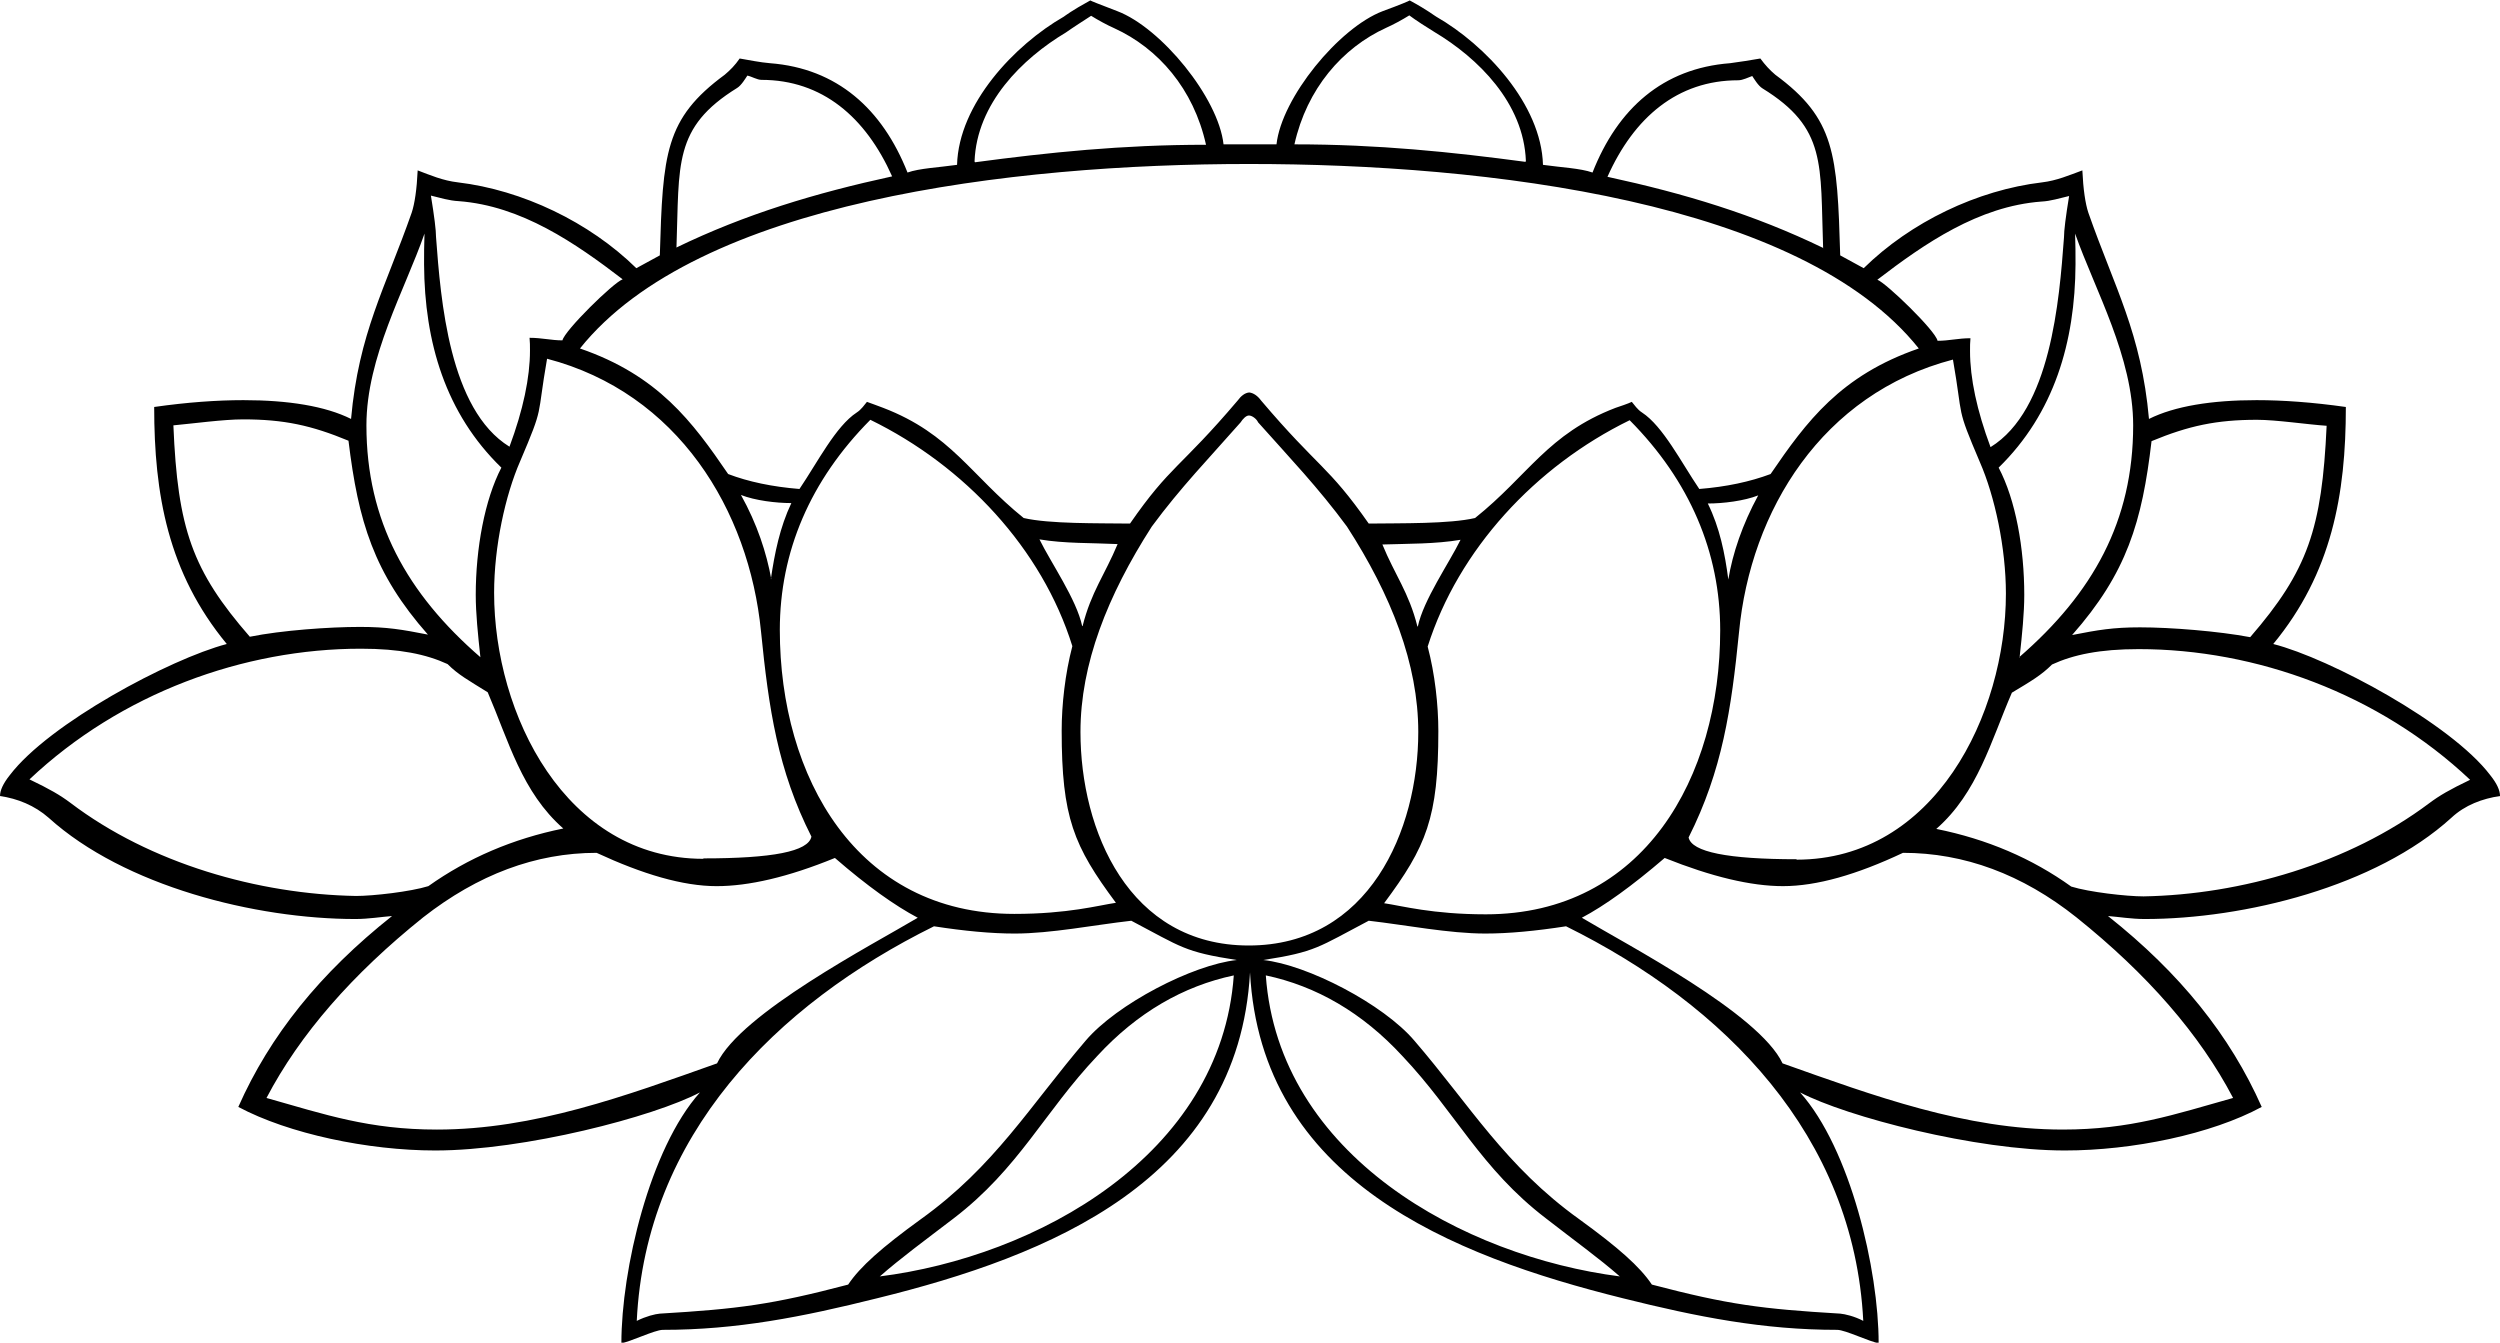 <?xml version="1.0" encoding="UTF-8"?> <!-- Creator: CorelDRAW --> <svg xmlns="http://www.w3.org/2000/svg" xmlns:xlink="http://www.w3.org/1999/xlink" xml:space="preserve" width="5.854in" height="3.144in" style="shape-rendering:geometricPrecision; text-rendering:geometricPrecision; image-rendering:optimizeQuality; fill-rule:evenodd; clip-rule:evenodd" viewBox="0 0 5.854 3.144"> <defs> <style type="text/css"> <![CDATA[ .fil0 {fill:black} ]]> </style> </defs> <g id="Layer_x0020_1">  <path class="fil0" d="M2.282 0.378c0.005,-0.136 0.112,-0.241 0.214,-0.302 0.014,-0.01 0.045,-0.03 0.059,-0.039 0.016,0.01 0.038,0.022 0.054,0.029 0.103,0.047 0.186,0.142 0.215,0.273 -0.196,-3.93701e-006 -0.369,0.018 -0.541,0.041l0 0 0 0zm-0.698 0.202c0.007,-0.196 -0.008,-0.281 0.142,-0.374 0.01,-0.006 0.02,-0.023 0.024,-0.029 0.01,0.002 0.023,0.01 0.033,0.01 0.142,0 0.244,0.087 0.306,0.226 -0.179,0.039 -0.343,0.088 -0.506,0.167l0 0 0 0zm-0.575 -0.122c0.021,0.005 0.043,0.012 0.065,0.013 0.147,0.011 0.273,0.098 0.384,0.183 -0.022,0.008 -0.136,0.12 -0.141,0.143 -0.026,0 -0.048,-0.006 -0.077,-0.006 0.001,0.01 0.001,0.019 0.001,0.03 0,0.063 -0.016,0.139 -0.048,0.225 -0.141,-0.087 -0.161,-0.343 -0.172,-0.491 1.1811e-005,-0.016 -0.004,-0.048 -0.012,-0.097l0 0 0 0zm0.797 0.898c-0.011,-0.061 -0.033,-0.129 -0.071,-0.197 0.033,0.013 0.082,0.019 0.118,0.019 -0.027,0.057 -0.039,0.117 -0.048,0.178l0 0 0 0zm0.728 0.11c-0.013,-0.062 -0.073,-0.148 -0.1,-0.203 0.059,0.01 0.122,0.008 0.183,0.011 -0.03,0.072 -0.062,0.112 -0.082,0.192l0 0 0 0zm-1.949 0.025c-0.135,-0.155 -0.169,-0.253 -0.179,-0.495 0.044,-0.004 0.117,-0.014 0.163,-0.014 0.096,0 0.16,0.014 0.247,0.05 0.023,0.189 0.059,0.31 0.186,0.454 -0.061,-0.012 -0.096,-0.018 -0.159,-0.018 -0.072,-3.93701e-006 -0.184,0.008 -0.258,0.023l0 0 0 0zm0.54 0.048c-0.172,-0.149 -0.267,-0.319 -0.267,-0.543 0,-0.16 0.09,-0.317 0.136,-0.449 -0.001,0.025 -0.001,0.049 -0.001,0.072 0.001,0.182 0.05,0.349 0.181,0.476 -0.039,0.075 -0.06,0.189 -0.06,0.298 3.93701e-006,0.043 0.005,0.092 0.011,0.147l0 0 0 0zm0.522 0.472c-0.323,0 -0.49,-0.339 -0.49,-0.623 0,-0.108 0.026,-0.228 0.061,-0.308 0.057,-0.134 0.038,-0.097 0.063,-0.24 0.306,0.08 0.473,0.354 0.501,0.639 0.018,0.18 0.039,0.324 0.118,0.48 -0.007,0.035 -0.092,0.051 -0.253,0.051l0 0 0 0zm-0.813 0.087c-0.229,-0.004 -0.482,-0.076 -0.669,-0.218 -0.024,-0.018 -0.048,-0.032 -0.096,-0.055 0.214,-0.202 0.502,-0.306 0.776,-0.306 0.091,0 0.153,0.013 0.203,0.036 0.025,0.025 0.049,0.038 0.094,0.066 0.049,0.114 0.08,0.234 0.177,0.319 -0.118,0.024 -0.223,0.069 -0.316,0.135 -0.042,0.013 -0.129,0.023 -0.17,0.023l0 0 0 0zm1.779 0.016c-0.041,0.006 -0.112,0.026 -0.238,0.026 -0.369,0 -0.549,-0.32 -0.549,-0.665 0,-0.183 0.071,-0.35 0.212,-0.492 0.221,0.108 0.402,0.302 0.473,0.53 -0.017,0.065 -0.025,0.137 -0.025,0.198 1.1811e-005,0.203 0.028,0.27 0.127,0.403l0 0 0 0zm-1.989 0.457c0.078,-0.149 0.201,-0.29 0.367,-0.423 0.128,-0.1 0.263,-0.151 0.406,-0.151 0.108,0.05 0.202,0.078 0.281,0.078 0.075,0 0.167,-0.021 0.277,-0.066 0.076,0.066 0.141,0.112 0.194,0.14 -0.106,0.063 -0.415,0.224 -0.47,0.341 -0.214,0.076 -0.428,0.155 -0.656,0.155 -0.159,0 -0.261,-0.035 -0.399,-0.074l0 0 0 0zm1.436 0.418c0.049,-0.043 0.105,-0.084 0.173,-0.136 0.153,-0.117 0.212,-0.249 0.336,-0.38 0.094,-0.102 0.202,-0.164 0.32,-0.189 -0.03,0.422 -0.463,0.659 -0.83,0.705l0 0 0 0zm0.589 -0.833c0.118,0.062 0.124,0.073 0.247,0.092 -0.103,0.011 -0.281,0.103 -0.354,0.189 -0.13,0.152 -0.213,0.294 -0.386,0.418 -0.091,0.066 -0.142,0.111 -0.17,0.153 -0.179,0.047 -0.257,0.057 -0.441,0.068 -0.011,0.001 -0.032,0.006 -0.054,0.017 0.021,-0.434 0.324,-0.74 0.696,-0.924 0.071,0.011 0.134,0.017 0.189,0.017 0.085,0 0.185,-0.02 0.273,-0.03l0 0 0 0zm0.278 -1.818l-0.062 0c-0.012,-0.109 -0.146,-0.273 -0.249,-0.312 -0.042,-0.016 -0.062,-0.024 -0.063,-0.025 -0.044,0.024 -0.059,0.036 -0.062,0.038 -0.115,0.066 -0.246,0.204 -0.25,0.347 -0.042,0.006 -0.088,0.008 -0.116,0.018 -0.059,-0.149 -0.165,-0.244 -0.322,-0.256 -0.024,-0.002 -0.047,-0.007 -0.071,-0.011 -0.011,0.016 -0.022,0.027 -0.035,0.038 -0.14,0.103 -0.145,0.184 -0.152,0.423l-0.055 0.03c-0.11,-0.108 -0.267,-0.183 -0.418,-0.201 -0.035,-0.004 -0.065,-0.017 -0.094,-0.028 -0.002,0.044 -0.007,0.078 -0.014,0.099 -0.062,0.177 -0.124,0.282 -0.142,0.483 -0.06,-0.03 -0.147,-0.044 -0.252,-0.044 -0.062,0 -0.132,0.005 -0.209,0.016 0,0.204 0.032,0.388 0.17,0.555 -0.133,0.035 -0.416,0.186 -0.508,0.307 -0.016,0.02 -0.023,0.036 -0.023,0.049 0.041,0.006 0.081,0.022 0.114,0.051 0.177,0.16 0.484,0.237 0.718,0.237 0.031,0 0.06,-0.005 0.086,-0.007 -0.169,0.134 -0.286,0.28 -0.36,0.447 0.118,0.063 0.304,0.102 0.461,0.102 0.209,0 0.512,-0.079 0.62,-0.136 -0.118,0.132 -0.184,0.416 -0.184,0.587 0.019,-0.002 0.078,-0.031 0.097,-0.031 0.173,0 0.326,-0.03 0.502,-0.074 0.402,-0.099 0.846,-0.276 0.873,-0.763 0.026,0.486 0.471,0.663 0.873,0.763 0.176,0.044 0.329,0.074 0.502,0.074 0.019,0 0.078,0.029 0.097,0.031 0,-0.171 -0.066,-0.455 -0.184,-0.587 0.109,0.057 0.411,0.136 0.62,0.136 0.158,0 0.343,-0.038 0.461,-0.102 -0.074,-0.167 -0.191,-0.313 -0.36,-0.447 0.026,0.002 0.055,0.007 0.086,0.007 0.234,0 0.541,-0.076 0.718,-0.237 0.032,-0.03 0.073,-0.045 0.114,-0.051 0,-0.013 -0.007,-0.029 -0.023,-0.049 -0.092,-0.121 -0.375,-0.273 -0.508,-0.307 0.137,-0.166 0.17,-0.35 0.17,-0.555 -0.078,-0.011 -0.147,-0.016 -0.209,-0.016 -0.105,0 -0.192,0.014 -0.252,0.044 -0.018,-0.201 -0.08,-0.306 -0.142,-0.483 -0.007,-0.021 -0.012,-0.055 -0.014,-0.099 -0.03,0.011 -0.06,0.024 -0.094,0.028 -0.152,0.018 -0.308,0.093 -0.418,0.201l-0.055 -0.03c-0.007,-0.239 -0.012,-0.32 -0.152,-0.423 -0.013,-0.011 -0.024,-0.023 -0.035,-0.038 -0.024,0.004 -0.047,0.008 -0.071,0.011 -0.157,0.012 -0.263,0.106 -0.322,0.256 -0.028,-0.01 -0.074,-0.012 -0.116,-0.018 -0.004,-0.142 -0.135,-0.281 -0.25,-0.347 -0.004,-0.002 -0.018,-0.014 -0.062,-0.038 -0.001,0.001 -0.022,0.01 -0.063,0.025 -0.103,0.039 -0.237,0.203 -0.249,0.312l-0.062 7.87403e-006 0 7.87403e-006zm0.645 0.041c-0.172,-0.023 -0.345,-0.041 -0.541,-0.041 0.029,-0.13 0.112,-0.226 0.215,-0.273 0.016,-0.007 0.038,-0.019 0.054,-0.029 0.013,0.01 0.044,0.03 0.059,0.039 0.102,0.061 0.209,0.166 0.214,0.302l0 0 0 0zm0.698 0.202c-0.163,-0.079 -0.326,-0.128 -0.506,-0.167 0.062,-0.139 0.164,-0.226 0.306,-0.226 0.011,0 0.024,-0.007 0.033,-0.01 0.004,0.006 0.014,0.023 0.024,0.029 0.151,0.093 0.135,0.178 0.142,0.374l0 0 0 0zm0.575 -0.122c-0.008,0.049 -0.012,0.081 -0.012,0.097 -0.011,0.148 -0.031,0.404 -0.172,0.491 -0.032,-0.086 -0.048,-0.161 -0.048,-0.225 0,-0.011 0,-0.02 0.001,-0.03 -0.029,0 -0.05,0.006 -0.077,0.006 -0.005,-0.024 -0.12,-0.135 -0.141,-0.143 0.111,-0.085 0.237,-0.172 0.384,-0.183 0.022,-0.001 0.043,-0.008 0.065,-0.013l0 0 0 0zm-1.92 -0.075c0.557,0 1.293,0.087 1.568,0.432 -0.183,0.063 -0.263,0.171 -0.347,0.294 -0.048,0.018 -0.104,0.03 -0.167,0.035 -0.042,-0.062 -0.085,-0.147 -0.134,-0.179 -0.011,-0.007 -0.018,-0.018 -0.024,-0.025 -0.008,0.004 -0.029,0.011 -0.038,0.014 -0.159,0.061 -0.204,0.158 -0.329,0.258 -0.06,0.014 -0.173,0.012 -0.249,0.013 -0.096,-0.137 -0.117,-0.129 -0.252,-0.288 -0.008,-0.011 -0.018,-0.018 -0.028,-0.019 -0.01,0.001 -0.019,0.008 -0.027,0.019 -0.135,0.159 -0.157,0.151 -0.252,0.288 -0.075,-0.001 -0.189,0.001 -0.249,-0.013 -0.124,-0.1 -0.17,-0.197 -0.329,-0.258 -0.01,-0.004 -0.03,-0.011 -0.038,-0.014 -0.006,0.007 -0.013,0.018 -0.024,0.025 -0.049,0.032 -0.092,0.117 -0.134,0.179 -0.063,-0.005 -0.12,-0.017 -0.167,-0.035 -0.084,-0.123 -0.164,-0.231 -0.347,-0.294 0.275,-0.344 1.009,-0.432 1.566,-0.432l0 0 0 0zm1.122 0.973c-0.008,-0.061 -0.02,-0.121 -0.048,-0.178 0.036,0 0.085,-0.006 0.118,-0.019 -0.037,0.068 -0.06,0.136 -0.07,0.197l0 0 0 0zm-0.728 0.11c-0.02,-0.08 -0.053,-0.121 -0.082,-0.192 0.061,-0.002 0.124,-0.001 0.183,-0.011 -0.027,0.055 -0.087,0.141 -0.1,0.203l0 0 0 0zm1.95 0.025c-0.074,-0.014 -0.186,-0.023 -0.258,-0.023 -0.063,0 -0.098,0.006 -0.159,0.018 0.128,-0.145 0.164,-0.265 0.186,-0.454 0.087,-0.036 0.152,-0.05 0.247,-0.05 0.045,0 0.118,0.011 0.163,0.014 -0.011,0.241 -0.044,0.339 -0.179,0.495l0 0 0 0zm-0.54 0.048c0.006,-0.055 0.011,-0.104 0.011,-0.147 0,-0.109 -0.02,-0.222 -0.06,-0.298 0.13,-0.127 0.179,-0.294 0.18,-0.476 0,-0.023 0,-0.047 -0.001,-0.072 0.047,0.133 0.136,0.289 0.136,0.449 -3.93701e-006,0.224 -0.094,0.393 -0.267,0.543l0 0 0 0zm-0.522 0.472c-0.161,0 -0.246,-0.017 -0.253,-0.051 0.079,-0.157 0.1,-0.3 0.118,-0.48 0.027,-0.286 0.195,-0.559 0.501,-0.639 0.025,0.143 0.006,0.106 0.063,0.24 0.035,0.08 0.061,0.201 0.061,0.308 0,0.283 -0.167,0.623 -0.49,0.623l0 0 0 0zm0.813 0.087c-0.041,0 -0.128,-0.01 -0.17,-0.023 -0.092,-0.066 -0.197,-0.111 -0.316,-0.135 0.097,-0.085 0.128,-0.206 0.177,-0.319 0.045,-0.027 0.069,-0.041 0.094,-0.066 0.05,-0.023 0.112,-0.036 0.203,-0.036 0.274,0 0.562,0.104 0.776,0.306 -0.048,0.023 -0.072,0.037 -0.096,0.055 -0.188,0.141 -0.44,0.214 -0.669,0.218l0 0 0 0zm-1.779 0.016c0.099,-0.133 0.127,-0.2 0.127,-0.403 0,-0.061 -0.008,-0.134 -0.025,-0.198 0.072,-0.227 0.252,-0.422 0.473,-0.53 0.141,0.142 0.212,0.31 0.212,0.492 0,0.344 -0.179,0.665 -0.549,0.665 -0.125,-1.1811e-005 -0.197,-0.02 -0.238,-0.026l0 0 0 0zm-0.316 -1.142c0.006,0 0.017,0.007 0.021,0.016 0.073,0.082 0.141,0.153 0.208,0.244 0.104,0.161 0.167,0.322 0.167,0.481 0,0.231 -0.116,0.5 -0.397,0.5 -0.281,0 -0.394,-0.269 -0.394,-0.5 0,-0.159 0.063,-0.319 0.167,-0.481 0.067,-0.091 0.135,-0.161 0.208,-0.244 0.005,-0.008 0.013,-0.016 0.019,-0.016l0 0 0 0zm2.304 1.598c-0.139,0.039 -0.24,0.074 -0.399,0.074 -0.228,0 -0.442,-0.079 -0.656,-0.155 -0.055,-0.117 -0.363,-0.277 -0.47,-0.341 0.053,-0.028 0.117,-0.074 0.194,-0.14 0.11,0.044 0.202,0.066 0.277,0.066 0.079,0 0.173,-0.027 0.281,-0.078 0.143,0 0.279,0.05 0.406,0.151 0.166,0.133 0.289,0.274 0.367,0.423l0 0 0 0zm-1.435 0.418c-0.367,-0.047 -0.8,-0.283 -0.83,-0.705 0.118,0.025 0.226,0.087 0.32,0.189 0.124,0.131 0.183,0.263 0.336,0.38 0.068,0.053 0.124,0.093 0.173,0.136l0 0 0 0zm-0.589 -0.833c0.087,0.01 0.188,0.03 0.273,0.03 0.055,0 0.118,-0.006 0.189,-0.017 0.372,0.184 0.674,0.49 0.696,0.924 -0.021,-0.011 -0.043,-0.016 -0.054,-0.017 -0.184,-0.011 -0.262,-0.021 -0.441,-0.068 -0.028,-0.042 -0.079,-0.087 -0.17,-0.153 -0.173,-0.124 -0.256,-0.267 -0.386,-0.418 -0.073,-0.086 -0.251,-0.178 -0.354,-0.189 0.123,-0.019 0.129,-0.03 0.247,-0.092l0 0z"></path> </g> </svg> 
